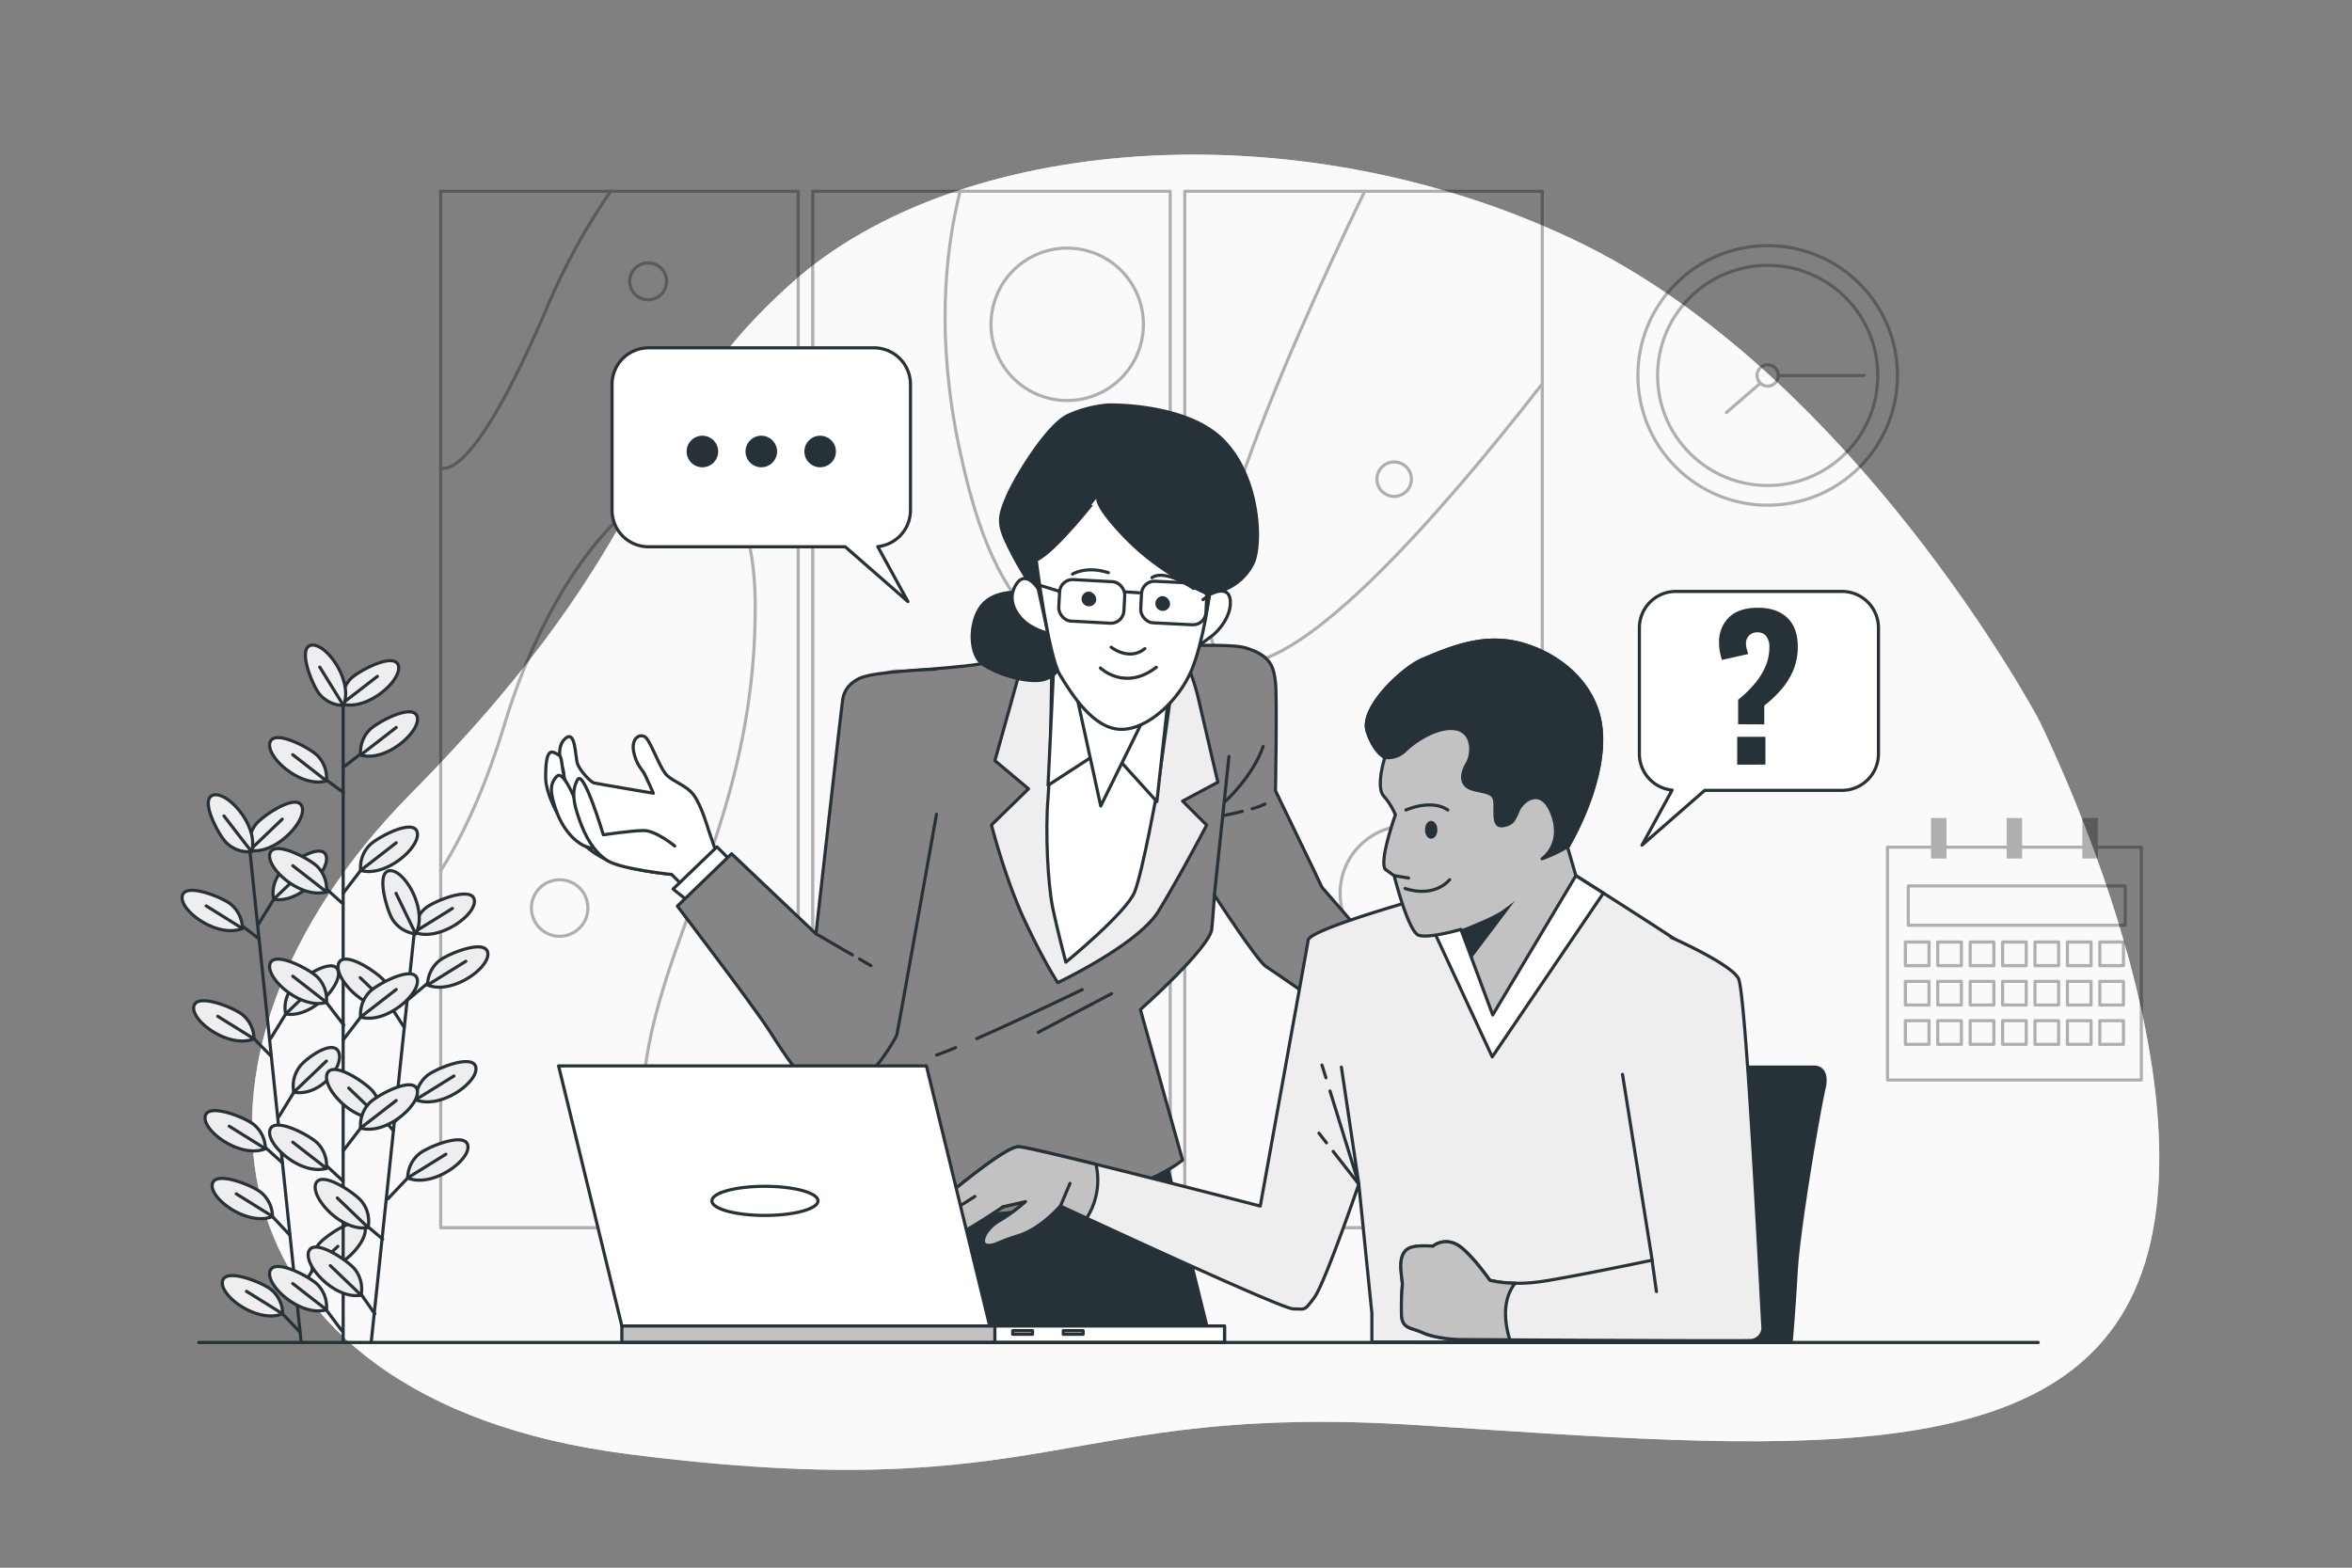 <?xml version="1.0" encoding="UTF-8"?>
<svg xmlns="http://www.w3.org/2000/svg" viewBox="0 0 750 500">
  <rect x="0" y="0" width="750" height="500" fill="#808080" stroke="none"/>
  <g id="freepik--background-simple--inject-38">
    <path d="M649.92,229.15S591,118.75,501.81,76.43,304.93,43.32,252.49,90.23s-38.64,79.12-121.43,162.84-67.16,193.19,69,210.67,138-16.56,252.08-9.2S660,471.1,683,405.78,649.92,229.15,649.92,229.15Z" style="fill:#EEEEEE"></path>
    <path d="M649.92,229.15S591,118.75,501.81,76.43,304.93,43.32,252.49,90.23s-38.64,79.12-121.43,162.84-67.16,193.19,69,210.67,138-16.56,252.08-9.2S660,471.1,683,405.78,649.92,229.15,649.92,229.15Z" style="fill:#fff;opacity:0.7"></path>
  </g>
  <g id="freepik--Calendar--inject-38">
    <g style="opacity:0.3">
      <rect x="601.88" y="270.2" width="80.94" height="74.26" style="fill:none;stroke:#000;stroke-linecap:round;stroke-linejoin:round"></rect>
      <rect x="607.58" y="300.45" width="7.54" height="7.54" style="fill:none;stroke:#000;stroke-linecap:round;stroke-linejoin:round"></rect>
      <rect x="617.91" y="300.45" width="7.54" height="7.54" style="fill:none;stroke:#000;stroke-linecap:round;stroke-linejoin:round"></rect>
      <rect x="628.25" y="300.45" width="7.54" height="7.54" style="fill:none;stroke:#000;stroke-linecap:round;stroke-linejoin:round"></rect>
      <rect x="638.58" y="300.45" width="7.54" height="7.54" style="fill:none;stroke:#000;stroke-linecap:round;stroke-linejoin:round"></rect>
      <rect x="648.91" y="300.45" width="7.54" height="7.54" style="fill:none;stroke:#000;stroke-linecap:round;stroke-linejoin:round"></rect>
      <rect x="659.25" y="300.45" width="7.54" height="7.54" style="fill:none;stroke:#000;stroke-linecap:round;stroke-linejoin:round"></rect>
      <rect x="669.58" y="300.45" width="7.54" height="7.54" style="fill:none;stroke:#000;stroke-linecap:round;stroke-linejoin:round"></rect>
      <rect x="607.58" y="313" width="7.54" height="7.54" style="fill:none;stroke:#000;stroke-linecap:round;stroke-linejoin:round"></rect>
      <rect x="617.91" y="313" width="7.54" height="7.54" style="fill:none;stroke:#000;stroke-linecap:round;stroke-linejoin:round"></rect>
      <rect x="628.25" y="313" width="7.54" height="7.54" style="fill:none;stroke:#000;stroke-linecap:round;stroke-linejoin:round"></rect>
      <rect x="638.58" y="313" width="7.54" height="7.54" style="fill:none;stroke:#000;stroke-linecap:round;stroke-linejoin:round"></rect>
      <rect x="648.91" y="313" width="7.54" height="7.54" style="fill:none;stroke:#000;stroke-linecap:round;stroke-linejoin:round"></rect>
      <rect x="659.25" y="313" width="7.54" height="7.54" style="fill:none;stroke:#000;stroke-linecap:round;stroke-linejoin:round"></rect>
      <rect x="669.58" y="313" width="7.54" height="7.54" style="fill:none;stroke:#000;stroke-linecap:round;stroke-linejoin:round"></rect>
      <rect x="607.58" y="325.54" width="7.54" height="7.54" style="fill:none;stroke:#000;stroke-linecap:round;stroke-linejoin:round"></rect>
      <rect x="617.91" y="325.54" width="7.54" height="7.54" style="fill:none;stroke:#000;stroke-linecap:round;stroke-linejoin:round"></rect>
      <rect x="628.25" y="325.54" width="7.54" height="7.54" style="fill:none;stroke:#000;stroke-linecap:round;stroke-linejoin:round"></rect>
      <rect x="638.58" y="325.54" width="7.54" height="7.54" style="fill:none;stroke:#000;stroke-linecap:round;stroke-linejoin:round"></rect>
      <rect x="648.91" y="325.54" width="7.54" height="7.54" style="fill:none;stroke:#000;stroke-linecap:round;stroke-linejoin:round"></rect>
      <rect x="659.25" y="325.54" width="7.54" height="7.54" style="fill:none;stroke:#000;stroke-linecap:round;stroke-linejoin:round"></rect>
      <rect x="669.58" y="325.54" width="7.54" height="7.54" style="fill:none;stroke:#000;stroke-linecap:round;stroke-linejoin:round"></rect>
      <rect x="615.75" y="260.9" width="4.94" height="12.92"></rect>
      <rect x="639.88" y="260.9" width="4.94" height="12.92"></rect>
      <rect x="664.01" y="260.9" width="4.94" height="12.92"></rect>
      <rect x="608.51" y="282.56" width="69.16" height="12.54" style="fill:none;stroke:#000;stroke-linecap:round;stroke-linejoin:round"></rect>
    </g>
  </g>
  <g id="freepik--Clock--inject-38">
    <g style="opacity:0.3">
      <circle cx="563.68" cy="119.75" r="41.39" transform="translate(80.42 433.65) rotate(-45)" style="fill:none;stroke:#000;stroke-linecap:round;stroke-linejoin:round"></circle>
      <circle cx="563.68" cy="119.75" r="35.11" transform="translate(80.42 433.65) rotate(-45)" style="fill:none;stroke:#000;stroke-linecap:round;stroke-linejoin:round"></circle>
      <path d="M567.06,119.75a3.39,3.39,0,1,1-3.38-3.39A3.38,3.38,0,0,1,567.06,119.75Z" style="fill:none;stroke:#000;stroke-linecap:round;stroke-linejoin:round"></path>
      <line x1="561.13" y1="122.4" x2="550.5" y2="131.59" style="fill:none;stroke:#000;stroke-linecap:round;stroke-linejoin:round"></line>
      <line x1="567.06" y1="119.75" x2="594.44" y2="119.75" style="fill:none;stroke:#000;stroke-linecap:round;stroke-linejoin:round"></line>
    </g>
  </g>
  <g id="freepik--Picture--inject-38">
    <g style="opacity:0.3">
      <path d="M254.53,391.57h-114V61h114ZM373.16,61h-114V391.57h114ZM491.8,61h-114V391.57H491.8Z" style="fill:none;stroke:#000;stroke-linecap:round;stroke-linejoin:round"></path>
      <path d="M140.49,149.27c4,1,13.81-4.22,33.66-50.53A207.85,207.85,0,0,1,194.73,61" style="fill:none;stroke:#000;stroke-linecap:round;stroke-linejoin:round"></path>
      <path d="M377.76,247.76c6.73,8.52,14.08,18.74,22.14,31.27a506.26,506.26,0,0,1,54.24,112.54" style="fill:none;stroke:#000;stroke-linecap:round;stroke-linejoin:round"></path>
      <path d="M306.15,61c-4.93,19.68-7.55,47.21-.31,81.6,12.91,61.37,30.09,54.59,67.33,99.46" style="fill:none;stroke:#000;stroke-linecap:round;stroke-linejoin:round"></path>
      <path d="M140.48,277.79c7-11,14.1-26,20.34-46.58,23.51-77.6,80-109.74,80-37.62s-35.13,110.08-36.06,159.9a105.12,105.12,0,0,0,5.94,38.08" style="fill:none;stroke:#000;stroke-linecap:round;stroke-linejoin:round"></path>
      <path d="M325.3,391.57c-11.72-53.28-14.52-109.75.92-114.9,16.13-5.37,31.89,68.18,40.2,114.9" style="fill:none;stroke:#000;stroke-linecap:round;stroke-linejoin:round"></path>
      <path d="M435.17,61c-25.62,52.88-67.92,148.31-40.76,150.58,21.64,1.8,64.55-47,97.39-89.16" style="fill:none;stroke:#000;stroke-linecap:round;stroke-linejoin:round"></path>
      <circle cx="340.32" cy="103.44" r="24.3" transform="translate(162.21 411.33) rotate(-76.86)" style="fill:none;stroke:#000;stroke-linecap:round;stroke-linejoin:round"></circle>
      <path d="M450.06,152.82a5.49,5.49,0,1,1-5.49-5.48A5.49,5.49,0,0,1,450.06,152.82Z" style="fill:none;stroke:#000;stroke-linecap:round;stroke-linejoin:round"></path>
      <circle cx="178.46" cy="289.6" r="9.01" style="fill:none;stroke:#000;stroke-linecap:round;stroke-linejoin:round"></circle>
      <circle cx="206.68" cy="89.73" r="5.88" style="fill:none;stroke:#000;stroke-linecap:round;stroke-linejoin:round"></circle>
      <circle cx="286.24" cy="223.37" r="9.41" transform="translate(-63.92 127.38) rotate(-22.64)" style="fill:none;stroke:#000;stroke-linecap:round;stroke-linejoin:round"></circle>
      <circle cx="448.89" cy="284.9" r="21.56" style="fill:none;stroke:#000;stroke-linecap:round;stroke-linejoin:round"></circle>
    </g>
  </g>
  <g id="freepik--speech-bubble-2--inject-38">
    <path d="M534.4,188.63h52.94A11.64,11.64,0,0,1,599,200.27v40.17a11.64,11.64,0,0,1-11.64,11.64H543.59l-20,17.48L533.2,252a11.63,11.63,0,0,1-10.44-11.57V200.27A11.64,11.64,0,0,1,534.4,188.63Z" style="fill:#fff;stroke:#263238;stroke-linecap:round;stroke-linejoin:round"></path>
    <path d="M554.25,231v-7.82a37.29,37.29,0,0,0,5.07-4.88,22.56,22.56,0,0,0,3.58-5.59,15.34,15.34,0,0,0,1.31-6.26,5.66,5.66,0,0,0-1-3.57,3.39,3.39,0,0,0-2.84-1.19,3.53,3.53,0,0,0-2.62,1,3.58,3.58,0,0,0-1,2.63A6.25,6.25,0,0,0,557,207c.15.49.3,1,.46,1.59l-8.36,1.89a22.1,22.1,0,0,1-.68-2.66,14.67,14.67,0,0,1-.24-2.65,10.92,10.92,0,0,1,3.21-8.34q3.2-3,9.19-3t9.4,3.24q3.3,3.22,3.3,9.22a19.48,19.48,0,0,1-1.28,7.08,22.35,22.35,0,0,1-3.7,6.2,36.84,36.84,0,0,1-5.71,5.47v6Zm-.3,12.89V235h9v8.86Z" style="fill:#263238"></path>
  </g>
  <g id="freepik--speech-bubble-1--inject-38">
    <path d="M278.7,110.94H206.81a11.64,11.64,0,0,0-11.64,11.64v40.17a11.64,11.64,0,0,0,11.64,11.64h62.71l20,17.48-9.63-17.54a11.65,11.65,0,0,0,10.44-11.58V122.58A11.64,11.64,0,0,0,278.7,110.94Z" style="fill:#fff;stroke:#263238;stroke-linecap:round;stroke-linejoin:round"></path>
    <path d="M228.51,144a4.53,4.53,0,1,0-4.53,4.53A4.53,4.53,0,0,0,228.51,144Z" style="fill:#263238;stroke:#263238;stroke-linecap:round;stroke-linejoin:round"></path>
    <path d="M247.29,144a4.53,4.53,0,1,0-4.53,4.53A4.53,4.53,0,0,0,247.29,144Z" style="fill:#263238;stroke:#263238;stroke-linecap:round;stroke-linejoin:round"></path>
    <path d="M266.06,144a4.53,4.53,0,1,0-4.53,4.53A4.53,4.53,0,0,0,266.06,144Z" style="fill:#263238;stroke:#263238;stroke-linecap:round;stroke-linejoin:round"></path>
  </g>
  <g id="freepik--Plant--inject-38">
    <line x1="79.77" y1="272.26" x2="96" y2="427.76" style="fill:none;stroke:#263238;stroke-linecap:round;stroke-linejoin:round"></line>
    <line x1="95.67" y1="424.89" x2="87.41" y2="416.2" style="fill:none;stroke:#263238;stroke-linecap:round;stroke-linejoin:round"></line>
    <path d="M90.13,419a10.15,10.15,0,0,0-3.57-7.61c-2.3-2.06-14.43-7.16-15.58-2.89C69.73,413.18,82.14,422.31,90.13,419Z" style="fill:#EEEEEE;stroke:#263238;stroke-linecap:round;stroke-linejoin:round"></path>
    <line x1="90.13" y1="419.04" x2="78.59" y2="411.85" style="fill:none;stroke:#263238;stroke-linecap:round;stroke-linejoin:round"></line>
    <line x1="90.06" y1="370.88" x2="81.91" y2="363.54" style="fill:none;stroke:#263238;stroke-linecap:round;stroke-linejoin:round"></line>
    <path d="M84.64,366.39a10.19,10.19,0,0,0-3.58-7.62c-2.3-2.06-14.43-7.16-15.58-2.89C64.23,360.53,76.64,369.65,84.64,366.39Z" style="fill:#EEEEEE;stroke:#263238;stroke-linecap:round;stroke-linejoin:round"></path>
    <line x1="84.64" y1="366.39" x2="73.09" y2="359.19" style="fill:none;stroke:#263238;stroke-linecap:round;stroke-linejoin:round"></line>
    <line x1="92.33" y1="393.83" x2="84.16" y2="385.12" style="fill:none;stroke:#263238;stroke-linecap:round;stroke-linejoin:round"></line>
    <path d="M86.89,388a10.15,10.15,0,0,0-3.57-7.61c-2.31-2.06-14.43-7.16-15.58-2.89C66.48,382.11,78.9,391.23,86.89,388Z" style="fill:#EEEEEE;stroke:#263238;stroke-linecap:round;stroke-linejoin:round"></path>
    <line x1="86.89" y1="387.96" x2="75.34" y2="380.77" style="fill:none;stroke:#263238;stroke-linecap:round;stroke-linejoin:round"></line>
    <line x1="86.43" y1="336.83" x2="78.25" y2="328.49" style="fill:none;stroke:#263238;stroke-linecap:round;stroke-linejoin:round"></line>
    <path d="M81,331.33a10.15,10.15,0,0,0-3.57-7.61c-2.31-2.06-14.43-7.16-15.59-2.89C60.57,325.48,73,334.6,81,331.33Z" style="fill:#EEEEEE;stroke:#263238;stroke-linecap:round;stroke-linejoin:round"></path>
    <line x1="80.98" y1="331.33" x2="69.43" y2="324.14" style="fill:none;stroke:#263238;stroke-linecap:round;stroke-linejoin:round"></line>
    <line x1="82.49" y1="299.34" x2="74.58" y2="293.29" style="fill:none;stroke:#263238;stroke-linecap:round;stroke-linejoin:round"></line>
    <path d="M77.3,296.13a10.16,10.16,0,0,0-3.57-7.62c-2.3-2.06-14.43-7.16-15.58-2.89C56.9,290.27,69.31,299.39,77.3,296.13Z" style="fill:#EEEEEE;stroke:#263238;stroke-linecap:round;stroke-linejoin:round"></path>
    <line x1="77.3" y1="296.13" x2="65.76" y2="288.93" style="fill:none;stroke:#263238;stroke-linecap:round;stroke-linejoin:round"></line>
    <line x1="94.87" y1="412.91" x2="101.7" y2="401.78" style="fill:none;stroke:#263238;stroke-linecap:round;stroke-linejoin:round"></line>
    <path d="M99.62,405.13a10.16,10.16,0,0,1,1.92-8.19c1.83-2.49,12.64-10,14.65-6C118.37,395.18,108.11,406.67,99.62,405.13Z" style="fill:#EEEEEE;stroke:#263238;stroke-linecap:round;stroke-linejoin:round"></path>
    <line x1="99.62" y1="405.13" x2="107.74" y2="397.51" style="fill:none;stroke:#263238;stroke-linecap:round;stroke-linejoin:round"></line>
    <line x1="88.95" y1="356.13" x2="95.77" y2="345" style="fill:none;stroke:#263238;stroke-linecap:round;stroke-linejoin:round"></line>
    <path d="M93.69,348.34a10.16,10.16,0,0,1,1.92-8.19c1.83-2.48,10.29-8.72,12.3-4.78C110.09,339.66,102.19,349.89,93.69,348.34Z" style="fill:#EEEEEE;stroke:#263238;stroke-linecap:round;stroke-linejoin:round"></path>
    <line x1="93.69" y1="348.34" x2="104.09" y2="338.41" style="fill:none;stroke:#263238;stroke-linecap:round;stroke-linejoin:round"></line>
    <line x1="86.34" y1="331.18" x2="93.17" y2="320.05" style="fill:none;stroke:#263238;stroke-linecap:round;stroke-linejoin:round"></line>
    <path d="M91.09,323.39A10.16,10.16,0,0,1,93,315.2c1.83-2.49,12.64-10,14.65-6C109.84,313.44,99.58,324.93,91.09,323.39Z" style="fill:#EEEEEE;stroke:#263238;stroke-linecap:round;stroke-linejoin:round"></path>
    <line x1="91.09" y1="323.39" x2="101.48" y2="313.45" style="fill:none;stroke:#263238;stroke-linecap:round;stroke-linejoin:round"></line>
    <line x1="82.52" y1="294.59" x2="89.35" y2="283.46" style="fill:none;stroke:#263238;stroke-linecap:round;stroke-linejoin:round"></line>
    <path d="M87.27,286.8a10.14,10.14,0,0,1,1.92-8.18c1.83-2.49,12.64-10,14.65-6.05C106,276.86,95.76,288.35,87.27,286.8Z" style="fill:#EEEEEE;stroke:#263238;stroke-linecap:round;stroke-linejoin:round"></path>
    <line x1="87.27" y1="286.8" x2="97.66" y2="276.87" style="fill:none;stroke:#263238;stroke-linecap:round;stroke-linejoin:round"></line>
    <path d="M79.61,271.2A10.16,10.16,0,0,1,81.53,263c1.83-2.49,12.64-10,14.65-6C98.36,261.26,88.1,272.75,79.61,271.2Z" style="fill:#EEEEEE;stroke:#263238;stroke-linecap:round;stroke-linejoin:round"></path>
    <line x1="79.61" y1="271.2" x2="90" y2="261.27" style="fill:none;stroke:#263238;stroke-linecap:round;stroke-linejoin:round"></line>
    <path d="M80.21,271.63a10.14,10.14,0,0,1-7.94-2.77c-2.29-2.08-8.61-13.62-4.48-15.2C72.28,251.93,82.63,263.34,80.21,271.63Z" style="fill:#EEEEEE;stroke:#263238;stroke-linecap:round;stroke-linejoin:round"></path>
    <line x1="80.21" y1="271.63" x2="71.42" y2="260.25" style="fill:none;stroke:#263238;stroke-linecap:round;stroke-linejoin:round"></line>
    <line x1="109.43" y1="221.12" x2="109.43" y2="428.17" style="fill:none;stroke:#263238;stroke-linecap:round;stroke-linejoin:round"></line>
    <line x1="132" y1="298.39" x2="118.43" y2="427.52" style="fill:none;stroke:#263238;stroke-linecap:round;stroke-linejoin:round"></line>
    <line x1="122.03" y1="395.19" x2="115.27" y2="389.55" style="fill:none;stroke:#263238;stroke-linecap:round;stroke-linejoin:round"></line>
    <path d="M117.38,391.5a10.19,10.19,0,0,0-1.93-8.19c-1.83-2.48-12.65-10-14.65-6C98.62,381.57,108.88,393.05,117.38,391.5Z" style="fill:#EEEEEE;stroke:#263238;stroke-linecap:round;stroke-linejoin:round"></path>
    <line x1="117.38" y1="391.5" x2="107.56" y2="382.08" style="fill:none;stroke:#263238;stroke-linecap:round;stroke-linejoin:round"></line>
    <line x1="119.51" y1="419.04" x2="113.05" y2="409.74" style="fill:none;stroke:#263238;stroke-linecap:round;stroke-linejoin:round"></line>
    <path d="M115.14,413.08a10.19,10.19,0,0,0-1.93-8.19c-1.83-2.48-12.65-10-14.65-6C96.38,403.15,106.64,414.63,115.14,413.08Z" style="fill:#EEEEEE;stroke:#263238;stroke-linecap:round;stroke-linejoin:round"></path>
    <line x1="115.14" y1="413.08" x2="105.32" y2="403.66" style="fill:none;stroke:#263238;stroke-linecap:round;stroke-linejoin:round"></line>
    <line x1="125.45" y1="360.62" x2="118.93" y2="353.1" style="fill:none;stroke:#263238;stroke-linecap:round;stroke-linejoin:round"></line>
    <path d="M121,356.45a10.19,10.19,0,0,0-1.93-8.19c-1.83-2.49-12.65-10-14.66-6C102.25,346.51,112.52,358,121,356.45Z" style="fill:#EEEEEE;stroke:#263238;stroke-linecap:round;stroke-linejoin:round"></path>
    <line x1="121.02" y1="356.45" x2="111.2" y2="347.03" style="fill:none;stroke:#263238;stroke-linecap:round;stroke-linejoin:round"></line>
    <line x1="128.88" y1="327.67" x2="122.59" y2="317.9" style="fill:none;stroke:#263238;stroke-linecap:round;stroke-linejoin:round"></line>
    <path d="M124.67,321.24a10.19,10.19,0,0,0-1.93-8.19c-1.83-2.49-12.65-10-14.65-6C105.91,311.3,116.17,322.79,124.67,321.24Z" style="fill:#EEEEEE;stroke:#263238;stroke-linecap:round;stroke-linejoin:round"></path>
    <line x1="124.67" y1="321.24" x2="114.85" y2="311.82" style="fill:none;stroke:#263238;stroke-linecap:round;stroke-linejoin:round"></line>
    <line x1="123.71" y1="382.35" x2="132.68" y2="372.87" style="fill:none;stroke:#263238;stroke-linecap:round;stroke-linejoin:round"></line>
    <path d="M130,375.71a10.16,10.16,0,0,1,3.57-7.62c2.3-2.06,14.43-7.17,15.58-2.9C150.35,369.84,138,379,130,375.71Z" style="fill:#EEEEEE;stroke:#263238;stroke-linecap:round;stroke-linejoin:round"></path>
    <line x1="129.95" y1="375.71" x2="142.17" y2="368.13" style="fill:none;stroke:#263238;stroke-linecap:round;stroke-linejoin:round"></line>
    <line x1="126.3" y1="357.4" x2="135.27" y2="347.91" style="fill:none;stroke:#263238;stroke-linecap:round;stroke-linejoin:round"></line>
    <path d="M132.54,350.75a10.15,10.15,0,0,1,3.57-7.61c2.3-2.06,14.43-7.17,15.58-2.9C152.94,344.88,140.54,354,132.54,350.75Z" style="fill:#EEEEEE;stroke:#263238;stroke-linecap:round;stroke-linejoin:round"></path>
    <line x1="132.54" y1="350.75" x2="144.76" y2="343.17" style="fill:none;stroke:#263238;stroke-linecap:round;stroke-linejoin:round"></line>
    <line x1="129.99" y1="318.94" x2="139.06" y2="311.32" style="fill:none;stroke:#263238;stroke-linecap:round;stroke-linejoin:round"></line>
    <path d="M136.34,314.17a10.16,10.16,0,0,1,3.57-7.62c2.3-2.06,14.42-7.17,15.58-2.9C156.74,308.3,144.33,317.43,136.34,314.17Z" style="fill:#EEEEEE;stroke:#263238;stroke-linecap:round;stroke-linejoin:round"></path>
    <line x1="136.34" y1="314.17" x2="148.56" y2="306.58" style="fill:#EEEEEE;stroke:#263238;stroke-linecap:round;stroke-linejoin:round"></line>
    <path d="M132.05,297.32a10.17,10.17,0,0,1,3.57-7.62c2.3-2.06,14.43-7.16,15.58-2.89C152.45,291.45,140.05,300.58,132.05,297.32Z" style="fill:#EEEEEE;stroke:#263238;stroke-linecap:round;stroke-linejoin:round"></path>
    <line x1="132.05" y1="297.32" x2="144.27" y2="289.74" style="fill:none;stroke:#263238;stroke-linecap:round;stroke-linejoin:round"></line>
    <path d="M132.55,297.86a10.18,10.18,0,0,1-7.2-4.34c-1.8-2.51-5.61-15.1-1.24-15.8C128.86,277,136.63,290.25,132.55,297.86Z" style="fill:#EEEEEE;stroke:#263238;stroke-linecap:round;stroke-linejoin:round"></path>
    <line x1="132.55" y1="297.86" x2="126.29" y2="284.92" style="fill:none;stroke:#263238;stroke-linecap:round;stroke-linejoin:round"></line>
    <line x1="109.11" y1="424.55" x2="101.68" y2="414.63" style="fill:none;stroke:#263238;stroke-linecap:round;stroke-linejoin:round"></line>
    <path d="M104.1,417.74a10.18,10.18,0,0,0-2.76-7.95c-2.08-2.28-13.61-8.62-15.2-4.49C84.41,409.79,95.81,420.16,104.1,417.74Z" style="fill:#EEEEEE;stroke:#263238;stroke-linecap:round;stroke-linejoin:round"></path>
    <line x1="104.1" y1="417.74" x2="93.36" y2="409.38" style="fill:none;stroke:#263238;stroke-linecap:round;stroke-linejoin:round"></line>
    <line x1="109.37" y1="376.69" x2="101.68" y2="369.54" style="fill:none;stroke:#263238;stroke-linecap:round;stroke-linejoin:round"></line>
    <path d="M104.1,372.64a10.17,10.17,0,0,0-2.76-7.94c-2.08-2.29-13.61-8.62-15.2-4.49C84.41,364.7,95.81,375.06,104.1,372.64Z" style="fill:#EEEEEE;stroke:#263238;stroke-linecap:round;stroke-linejoin:round"></path>
    <line x1="104.1" y1="372.64" x2="93.36" y2="364.29" style="fill:none;stroke:#263238;stroke-linecap:round;stroke-linejoin:round"></line>
    <line x1="109.63" y1="326.96" x2="101.68" y2="316.59" style="fill:none;stroke:#263238;stroke-linecap:round;stroke-linejoin:round"></line>
    <path d="M104.1,319.7a10.17,10.17,0,0,0-2.76-7.94c-2.08-2.29-13.61-8.62-15.2-4.49C84.41,311.76,95.81,322.12,104.1,319.7Z" style="fill:#EEEEEE;stroke:#263238;stroke-linecap:round;stroke-linejoin:round"></path>
    <line x1="104.1" y1="319.7" x2="93.36" y2="311.35" style="fill:none;stroke:#263238;stroke-linecap:round;stroke-linejoin:round"></line>
    <line x1="109.11" y1="288.04" x2="101.68" y2="281.35" style="fill:none;stroke:#263238;stroke-linecap:round;stroke-linejoin:round"></line>
    <path d="M104.1,284.46a10.16,10.16,0,0,0-2.76-7.94c-2.08-2.29-13.61-8.62-15.2-4.49C84.41,276.52,95.81,286.88,104.1,284.46Z" style="fill:#EEEEEE;stroke:#263238;stroke-linecap:round;stroke-linejoin:round"></path>
    <line x1="104.1" y1="284.46" x2="93.36" y2="276.11" style="fill:none;stroke:#263238;stroke-linecap:round;stroke-linejoin:round"></line>
    <line x1="109.54" y1="252.78" x2="101.83" y2="247.14" style="fill:none;stroke:#263238;stroke-linecap:round;stroke-linejoin:round"></line>
    <path d="M104.1,249.06a10.17,10.17,0,0,0-2.76-7.94c-2.08-2.29-13.61-8.62-15.2-4.49C84.41,241.12,95.81,251.48,104.1,249.06Z" style="fill:#EEEEEE;stroke:#263238;stroke-linecap:round;stroke-linejoin:round"></path>
    <line x1="104.1" y1="249.06" x2="93.36" y2="240.71" style="fill:none;stroke:#263238;stroke-linecap:round;stroke-linejoin:round"></line>
    <line x1="109.45" y1="367.04" x2="117.39" y2="356.68" style="fill:none;stroke:#263238;stroke-linecap:round;stroke-linejoin:round"></line>
    <path d="M115,359.79a10.16,10.16,0,0,1,2.76-7.94c2.08-2.29,13.61-8.62,15.2-4.5C134.66,351.85,123.27,362.21,115,359.79Z" style="fill:#EEEEEE;stroke:#263238;stroke-linecap:round;stroke-linejoin:round"></path>
    <line x1="114.98" y1="359.79" x2="126.35" y2="350.99" style="fill:none;stroke:#263238;stroke-linecap:round;stroke-linejoin:round"></line>
    <line x1="109.45" y1="331.65" x2="117.39" y2="321.28" style="fill:none;stroke:#263238;stroke-linecap:round;stroke-linejoin:round"></line>
    <path d="M115,324.39a10.17,10.17,0,0,1,2.76-7.94c2.08-2.29,13.61-8.62,15.2-4.49C134.66,316.45,123.27,326.81,115,324.39Z" style="fill:#EEEEEE;stroke:#263238;stroke-linecap:round;stroke-linejoin:round"></path>
    <line x1="114.98" y1="324.39" x2="126.35" y2="315.59" style="fill:none;stroke:#263238;stroke-linecap:round;stroke-linejoin:round"></line>
    <line x1="109.45" y1="284.86" x2="117.39" y2="274.5" style="fill:none;stroke:#263238;stroke-linecap:round;stroke-linejoin:round"></line>
    <path d="M115,277.61a10.18,10.18,0,0,1,2.76-7.95c2.08-2.28,13.61-8.62,15.2-4.49C134.66,269.66,123.27,280,115,277.61Z" style="fill:#EEEEEE;stroke:#263238;stroke-linecap:round;stroke-linejoin:round"></path>
    <line x1="114.98" y1="277.61" x2="126.35" y2="268.8" style="fill:none;stroke:#263238;stroke-linecap:round;stroke-linejoin:round"></line>
    <line x1="109.79" y1="244.48" x2="117.58" y2="238.41" style="fill:none;stroke:#263238;stroke-linecap:round;stroke-linejoin:round"></line>
    <path d="M115,240.82a10.17,10.17,0,0,1,2.76-7.94c2.08-2.29,13.61-8.62,15.2-4.49C134.66,232.88,123.27,243.24,115,240.82Z" style="fill:#EEEEEE;stroke:#263238;stroke-linecap:round;stroke-linejoin:round"></path>
    <line x1="114.98" y1="240.82" x2="126.35" y2="232.02" style="fill:none;stroke:#263238;stroke-linecap:round;stroke-linejoin:round"></line>
    <path d="M109,224.51a10.15,10.15,0,0,1,2.77-7.94c2.08-2.29,13.61-8.62,15.2-4.49C128.66,216.57,117.26,226.93,109,224.51Z" style="fill:#EEEEEE;stroke:#263238;stroke-linecap:round;stroke-linejoin:round"></path>
    <line x1="108.97" y1="224.51" x2="120.35" y2="215.71" style="fill:none;stroke:#263238;stroke-linecap:round;stroke-linejoin:round"></line>
    <path d="M109.53,225a10.18,10.18,0,0,1-7.61-3.58c-2.06-2.31-7.14-14.44-2.87-15.59C103.69,204.59,112.8,217,109.53,225Z" style="fill:#EEEEEE;stroke:#263238;stroke-linecap:round;stroke-linejoin:round"></path>
    <line x1="109.53" y1="225" x2="101.97" y2="212.77" style="fill:none;stroke:#263238;stroke-linecap:round;stroke-linejoin:round"></line>
  </g>
  <g id="freepik--Character1--inject-38">
    <path d="M386.14,428.17l-15.49-62.73L251,366.29c-6.25,10.53-19.6,46.19-25.36,61.88Z" style="fill:#263238;stroke:#263238;stroke-linecap:round;stroke-linejoin:round"></path>
    <path d="M463.21,334.26l9.16,1.57s18.84-1.31,20.41-1.31,12.83,9.16,12.83,9.16l-19.11-.26s-13.6,3.92-18.31,3.92-10.47-5.49-10.47-5.49Z" style="fill:#fff;stroke:#263238;stroke-linecap:round;stroke-linejoin:round"></path>
    <path d="M466.88,340.28s17,.52,18.84.26,5.76-2.62,5.76-.26-2.62,1.57-5,3.14a24.11,24.11,0,0,1-4.44,2.35s-3.67,1.05-6.81,1.57-3.92.26-7.06,0a11,11,0,0,1-5.24-1.83" style="fill:#fff;stroke:#263238;stroke-linecap:round;stroke-linejoin:round"></path>
    <path d="M419.72,279.11l-13-26.92s.55-30.19,0-34.58-1.09-8.51-9.6-11-58.74,1.64-58.74,1.64-13.38,1.32-25.22,3.41-38,2.24-39.34,6.36-7.5,98-7.5,98l-24.56,55.26s23,18.94,70.81,16.19S377.1,370,377.1,370l-13.45-48s22.23-19.76,22.78-25.8.82-10.71.82-10.71,13.73,21.14,16.47,22.79,54.5,37.92,54.5,37.92l7.14-12.63-43.79-50.55-1.85-3.82" style="fill:#858585;stroke:#263238;stroke-linecap:round;stroke-linejoin:round"></path>
    <line x1="387.25" y1="285.4" x2="391.89" y2="241.24" style="fill:none;stroke:#263238;stroke-linecap:round;stroke-linejoin:round"></line>
    <path d="M390.74,255.58s8.61-7.74,12.05-17.49" style="fill:none;stroke:#263238;stroke-linecap:round;stroke-linejoin:round"></path>
    <path d="M399.28,257.94a23.39,23.39,0,0,0,4.08-1.5" style="fill:none;stroke:#263238;stroke-linecap:round;stroke-linejoin:round"></path>
    <path d="M389.88,260.17s3-.58,6.25-1.39" style="fill:none;stroke:#263238;stroke-linecap:round;stroke-linejoin:round"></path>
    <path d="M327.14,207.18l-9.88,35.41,10.71,9-11.81,11.53s4.39,17.29,10.71,30.74S337.3,313.4,337.3,313.4s25.53-12.08,32.11-22.78,15.37-27.45,15.37-27.45l-7.68-7.68,11.25-6s-3.7-15.84-6-25.8a73.12,73.12,0,0,0-6-16.75Z" style="fill:#EEEEEE;stroke:#263238;stroke-linecap:round;stroke-linejoin:round"></path>
    <path d="M335.38,211.76s-.24,31.62-1.18,42.72,0,27.61,1.42,34.69,4.25,17.71,4.25,17.71,19.35-15.82,21.95-22.43,7.31-32.8,7.31-32.8l4.25-30.22Z" style="fill:#fff;stroke:#263238;stroke-linecap:round;stroke-linejoin:round"></path>
    <polygon points="336.32 206.09 334.2 250.47 353.08 238.19 368.9 255.66 372.91 219.31 336.32 206.09" style="fill:#fff;stroke:#263238;stroke-linecap:round;stroke-linejoin:round"></polygon>
    <path d="M343.17,221.2,351,257.07l14.4-29.26S348.34,227.13,343.17,221.2Z" style="fill:#fff;stroke:#263238;stroke-linecap:round;stroke-linejoin:round"></path>
    <path d="M327.35,184.48a104.58,104.58,0,0,1-6.62-12.12c-2.52-5.71-2.06-8,.45-13.94s12.8-23.08,19.66-26.06a39,39,0,0,1,12.57-3.2s25.37-.68,37,11.66,11.88,33.37,9.14,38.86a17.34,17.34,0,0,1-9.83,8.68c-2.28.69-4.09,1.33-4.09,1.33s-2.76,0-4.59,0-11.43-5.48-19.89-12.57a138.58,138.58,0,0,1-11.2-10s-9.83,7.08-13.25,10.28-4.35,5.26-4.35,5.26l-1.33,5.15Z" style="fill:#263238;stroke:#263238;stroke-linecap:round;stroke-linejoin:round"></path>
    <path d="M327.13,189.05s-8.46-1.37-13.26,3.2-5.26,16-.69,19.43,15,6.47,19.89,5,6.4-6.18,6.4-11-4.8-14.4-5.72-16.22S327.13,189.05,327.13,189.05Z" style="fill:#263238;stroke:#263238;stroke-linecap:round;stroke-linejoin:round"></path>
    <path d="M331.05,187.8s-4.1-6.63-7.26-1,1.58,11.05,5,12.94a19.25,19.25,0,0,0,5.37,2.21Z" style="fill:#fff;stroke:#263238;stroke-linecap:round;stroke-linejoin:round"></path>
    <path d="M385.66,189.69s6-3.47,6.63,1.58-3.79,10.1-6,11.68-3.79,2.84-3.79,2.84Z" style="fill:#fff;stroke:#263238;stroke-linecap:round;stroke-linejoin:round"></path>
    <path d="M330.42,178.64S334.21,209,338,215.26s10.74,17.36,19.58,17.36,18.62-9.78,22.41-18.94,5.68-24,5.68-24-14.84-6-26.52-18-8.83-13.58-8.83-13.58S336.73,175.8,330.42,178.64Z" style="fill:#fff;stroke:#263238;stroke-linecap:round;stroke-linejoin:round"></path>
    <path d="M354.32,206.42s5.72,4.57,10.75.46" style="fill:none;stroke:#263238;stroke-linecap:round;stroke-linejoin:round"></path>
    <path d="M350.9,213.05s7.77,7.54,17.82-.23" style="fill:none;stroke:#263238;stroke-linecap:round;stroke-linejoin:round"></path>
    <path d="M349.55,191.49a2.35,2.35,0,1,1-2.31-2.81A2.6,2.6,0,0,1,349.55,191.49Z" style="fill:#263238"></path>
    <path d="M373.1,192.93a2.36,2.36,0,1,1-2.32-2.81A2.61,2.61,0,0,1,373.1,192.93Z" style="fill:#263238"></path>
    <path d="M342,183.11s4.34-2.75,11.43-.46" style="fill:none;stroke:#263238;stroke-linecap:round;stroke-linejoin:round"></path>
    <path d="M367.35,184.25s3.2-3.2,13.26,3.43" style="fill:none;stroke:#263238;stroke-linecap:round;stroke-linejoin:round"></path>
    <rect x="337.74" y="185.18" width="20.8" height="13.26" rx="4.13" transform="translate(10.73 -18.31) rotate(3.06)" style="fill:none;stroke:#263238;stroke-linecap:round;stroke-linejoin:round"></rect>
    <rect x="362.69" y="186.68" width="20.8" height="13.26" rx="4.13" transform="matrix(1, 0.05, -0.05, 1, 10.85, -19.64)" style="fill:none;stroke:#263238;stroke-linecap:round;stroke-linejoin:round"></rect>
    <line x1="358.63" y1="188.76" x2="363.17" y2="189.06" style="fill:none;stroke:#263238;stroke-linecap:round;stroke-linejoin:round"></line>
    <line x1="337.9" y1="188.62" x2="330.77" y2="186.44" style="fill:none;stroke:#263238;stroke-linecap:round;stroke-linejoin:round"></line>
    <line x1="383.61" y1="191.23" x2="385.66" y2="189.69" style="fill:none;stroke:#263238;stroke-linecap:round;stroke-linejoin:round"></line>
    <path d="M228.62,272.57l-2.74-8s-2.2-7.68-4.67-11-7.13-4.39-9.06-6.86-4.39-9.33-6-11.25-4.94-.28-4.12,4.11,2.74,5.77,3.57,7.42,2.74,6,2.74,6-17.84-3-18.94-3.29-4.39-3.84-5.21-6-.55-11-3.85-8.23-1.37,8.51-.82,9.88,0,11,1.37,15.92,6,9.88,12.9,13.17,20.32,4.4,20.32,4.4l5.21,5.21Z" style="fill:#fff;stroke:#263238;stroke-linecap:round;stroke-linejoin:round"></path>
    <path d="M177.57,259.12S174,252.7,174,248s.32-9.08,2.76-7.94,2,1,2.69,5.35a44.54,44.54,0,0,0,2.82,9.73c.33.49,2.92,7,.65,7.14S177.57,259.12,177.57,259.12Z" style="fill:#fff;stroke:#263238;stroke-linecap:round;stroke-linejoin:round"></path>
    <path d="M185,259.12s-4.94-14-7.41-11.53-2.2,5.49,0,11.53,6.86,10.71,10.7,11.26l3.85.55Z" style="fill:#fff;stroke:#263238;stroke-linecap:round;stroke-linejoin:round"></path>
    <path d="M215.17,269.83s-6-4.94-9.88-4.94-12.9,1.37-12.9,1.37-6.31-21.14-8.23-17.57-1.38,7.14.55,12.63,4.66,10.43,9,13.17,20.32,4.4,20.32,4.4" style="fill:#fff;stroke:#263238;stroke-linecap:round;stroke-linejoin:round"></path>
    <polygon points="234.94 276.42 228.62 270.1 214.63 283.55 221.49 289.04 234.94 276.42" style="fill:#fff;stroke:#263238;stroke-linecap:round;stroke-linejoin:round"></polygon>
    <path d="M298.44,213.43s-19.59.68-24.25,2.87-5.22,5.49-5.49,6.87-8.51,74.66-8.51,74.66l-26.9-25.53L216,289s23.88,31.29,29.37,39.8,10.43,16.47,15.09,17.29,6.32,1.1,12.08-.54S285.72,331.08,286,330s12.63-70.31,12.63-70.31" style="fill:#858585;stroke:#263238;stroke-linecap:round;stroke-linejoin:round"></path>
    <line x1="274.06" y1="305.86" x2="277.72" y2="307.98" style="fill:none;stroke:#263238;stroke-linecap:round;stroke-linejoin:round"></line>
    <line x1="260.19" y1="297.83" x2="271.81" y2="304.56" style="fill:none;stroke:#263238;stroke-linecap:round;stroke-linejoin:round"></line>
    <path d="M304.69,334.14c-2.21.92-4.25,1.72-6,2.35" style="fill:none;stroke:#263238;stroke-linecap:round;stroke-linejoin:round"></path>
    <path d="M345.1,315.63s-18.54,9-33.65,15.63" style="fill:none;stroke:#263238;stroke-linecap:round;stroke-linejoin:round"></path>
    <line x1="354.47" y1="316.91" x2="331.05" y2="329.25" style="fill:none;stroke:#263238;stroke-linecap:round;stroke-linejoin:round"></line>
  </g>
  <g id="freepik--character-2--inject-38">
    <path d="M548.19,340.35h30.62s4.43,0,2.82,6.85-8.06,44.31-8.87,58.41-1.61,22.56-1.61,22.56H452.34l14.33-82.61a6.75,6.75,0,0,1,6.67-5.59Z" style="fill:#263238;stroke:#263238;stroke-linecap:round;stroke-linejoin:round"></path>
    <path d="M452.51,286.71s-34.78,9.74-35.34,13.08-15.3,84.87-15.3,84.87S329,365.74,324.79,365.74s-20.32,13.63-22.54,15.3-5.29,3.07-5.57,6.4-3.06,8.63,0,11.13,5,4.74,6.12,3.34-.27-6.12-.55-7,17.53-10,17.53-10l7.23-1.67a54,54,0,0,1-8.35,6.12c-4.73,2.78-6.39,7.52-3.89,7.79s2.78-.83,10-3.06,13.35-9.46,13.35-9.46,70.4,32.84,74.3,32.84,3.34.83,6.68-3.62,14.19-36.17,14.19-36.17l4.17,41.18v9.19H546.84s-.56-118.55-1.11-120.22-43.26-28.58-43.26-28.58Z" style="fill:#EEEEEE;stroke:#263238;stroke-linecap:round;stroke-linejoin:round"></path>
    <line x1="422.99" y1="364.5" x2="420.58" y2="361.41" style="fill:none;stroke:#263238;stroke-linecap:round;stroke-linejoin:round"></line>
    <line x1="433.31" y1="377.71" x2="425.11" y2="367.22" style="fill:none;stroke:#263238;stroke-linecap:round;stroke-linejoin:round"></line>
    <line x1="422.81" y1="343.74" x2="421.55" y2="339.69" style="fill:none;stroke:#263238;stroke-linecap:round;stroke-linejoin:round"></line>
    <polyline points="427.74 340.35 433.31 377.7 424.11 347.96" style="fill:none;stroke:#263238;stroke-linecap:round;stroke-linejoin:round"></polyline>
    <path d="M511.28,284.87l-8.81-5.59-50,7.43,23.37,50.37Z" style="fill:#fff;stroke:#263238;stroke-linecap:round;stroke-linejoin:round"></path>
    <path d="M450,212.36c-6.65,4.58-16.13,14.6-14,21,2.24,6.72,5.6,8.21,5.6,8.21s-3,9.33-.37,12.32a21.84,21.84,0,0,1,3.73,6s-5.6,15.68-3,17.55l2.61,1.86s4.48,17.92,7.84,19,13.44-1.87,13.44-1.87L476,323.7l26.51-44.42-2.62-9s15.68-25.75,9.34-44c-3.65-10.51-13.11-17.77-23.55-20.82-11.53-3.36-21.49.34-32.21,4.93A20.69,20.69,0,0,0,450,212.36Z" style="fill:#c2c2c2;stroke:#263238;stroke-linecap:round;stroke-linejoin:round"></path>
    <path d="M509.19,226.28c-3.65-10.51-13.11-17.77-23.55-20.82-11.53-3.36-21.49.34-32.21,4.93a20.69,20.69,0,0,0-3.41,2c-6.65,4.58-16.13,14.6-14,21,2.24,6.72,5.6,8.21,5.6,8.21a7.93,7.93,0,0,0,6.44-2.17c2.78-2.78,10-7.79,15.86-7s5.84,7.79,3.89,11.13-2.5,7.24,2.51,8.35,6.4,1.11,6.4,5-.28,7,2.78,6.4,3.34-1.95,4.73-5,7.51-7.79,10.85,1.67-3.34,13.91-3.34,13.91a46.29,46.29,0,0,0,8.37-4C502.1,266.47,515.05,243.19,509.19,226.28Z" style="fill:#263238;stroke:#263238;stroke-linecap:round;stroke-linejoin:round"></path>
    <path d="M448.33,258.33s8.07-3.62,13.36,0" style="fill:none;stroke:#263238;stroke-linecap:round;stroke-linejoin:round"></path>
    <path d="M448.06,283.37s8.62,3.34,14.19-2.78" style="fill:none;stroke:#263238;stroke-linecap:round;stroke-linejoin:round"></path>
    <line x1="444.61" y1="279.28" x2="449.17" y2="280.04" style="fill:none;stroke:#263238;stroke-linecap:round;stroke-linejoin:round"></line>
    <path d="M458.35,264.65c0,1.57-.87,2.85-2,2.85s-1.95-1.28-1.95-2.85.87-2.84,1.95-2.84S458.35,263.08,458.35,264.65Z" style="fill:#263238"></path>
    <path d="M465.89,296.45s10-3.89,12.78-5.84,4.45-3.34,4.45-3.34l-13.64,18.09Z" style="fill:#263238"></path>
    <path d="M349.47,371.35c-12.74-3.15-23.18-5.61-24.68-5.61-4.18,0-20.32,13.63-22.54,15.3s-5.29,3.07-5.57,6.4-3.06,8.63,0,11.13,5,4.74,6.12,3.34-.27-6.12-.55-7,17.53-10,17.53-10l7.23-1.67a54,54,0,0,1-8.35,6.12c-4.73,2.78-6.39,7.52-3.89,7.79s2.78-.83,10-3.06,13.35-9.46,13.35-9.46,3.25,1.52,8.38,3.89A22.32,22.32,0,0,0,349.47,371.35Z" style="fill:#c2c2c2;stroke:#263238;stroke-linecap:round;stroke-linejoin:round"></path>
    <line x1="338.14" y1="384.66" x2="341.2" y2="377.43" style="fill:#fff;stroke:#263238;stroke-linecap:round;stroke-linejoin:round"></line>
    <path d="M310.87,381.6s-13.63,8.63-16.14,10.3-11.13,3.61-10.29,5.28,2.78,2.51,6.68,1.39a100.1,100.1,0,0,0,13.08-4.17c4.45-1.95,15.58-9.46,15.58-9.46" style="fill:#c2c2c2;stroke:#263238;stroke-linecap:round;stroke-linejoin:round"></path>
    <path d="M532.93,299s18.92,8.35,21.42,13.08,7.52,108,7.79,111a4.1,4.1,0,0,1-3.61,4.45c-1.39.28-90.16-.27-92.66-.27s-8.63-.56-12.25-2.23-6.4-1.11-6.68-5.57a86.13,86.13,0,0,1,.28-9.73c0-1.67-1.11-6.4,0-9.19s3.34-2.78,4.45-3.06a32.53,32.53,0,0,1,5.29,0,6.81,6.81,0,0,1,7-.83c4.17,1.67,11.13,11.68,11.13,11.68s6.68,1.95,17.25.28,34.5-6.68,34.5-6.68l-9.46-59.27" style="fill:#EEEEEE;stroke:#263238;stroke-linecap:round;stroke-linejoin:round"></path>
    <line x1="526.8" y1="401.91" x2="528.2" y2="411.93" style="fill:none;stroke:#263238;stroke-linecap:round;stroke-linejoin:round"></line>
    <path d="M481.44,427.32c-2.92-9.67-.59-15.2,1.72-18.06a33.78,33.78,0,0,1-8.11-.95s-7-10-11.13-11.68a6.81,6.81,0,0,0-7,.83,32.53,32.53,0,0,0-5.29,0c-1.11.28-3.34.28-4.45,3.06s0,7.52,0,9.19a86.13,86.13,0,0,0-.28,9.73c.28,4.46,3.06,3.9,6.68,5.57s9.74,2.23,12.25,2.23Z" style="fill:#c2c2c2;stroke:#263238;stroke-linecap:round;stroke-linejoin:round"></path>
  </g>
  <g id="freepik--Device--inject-38">
    <polygon points="315.6 422.91 198.3 422.91 178.12 339.95 295.41 339.95 315.6 422.91" style="fill:#fff;stroke:#263238;stroke-linecap:round;stroke-linejoin:round"></polygon>
    <path d="M260.85,383c0,2.57-7.58,4.65-16.92,4.65S227,385.59,227,383s7.57-4.64,16.92-4.64S260.85,380.46,260.85,383Z" style="fill:#fff;stroke:#263238;stroke-linecap:round;stroke-linejoin:round"></path>
    <rect x="198.3" y="422.91" width="192.17" height="5.26" style="fill:#c2c2c2;stroke:#263238;stroke-linecap:round;stroke-linejoin:round"></rect>
    <rect x="317.24" y="422.91" width="73.23" height="5.26" style="fill:#fff;stroke:#263238;stroke-linecap:round;stroke-linejoin:round"></rect>
    <rect x="322.92" y="424.41" width="6.34" height="1.15" style="fill:#fff;stroke:#263238;stroke-linecap:round;stroke-linejoin:round"></rect>
    <rect x="339.05" y="424.41" width="6.34" height="1.15" style="fill:#fff;stroke:#263238;stroke-linecap:round;stroke-linejoin:round"></rect>
  </g>
  <g id="freepik--Table--inject-38">
    <line x1="649.95" y1="428.17" x2="63.35" y2="428.17" style="fill:none;stroke:#263238;stroke-linecap:round;stroke-linejoin:round"></line>
  </g>
</svg>
